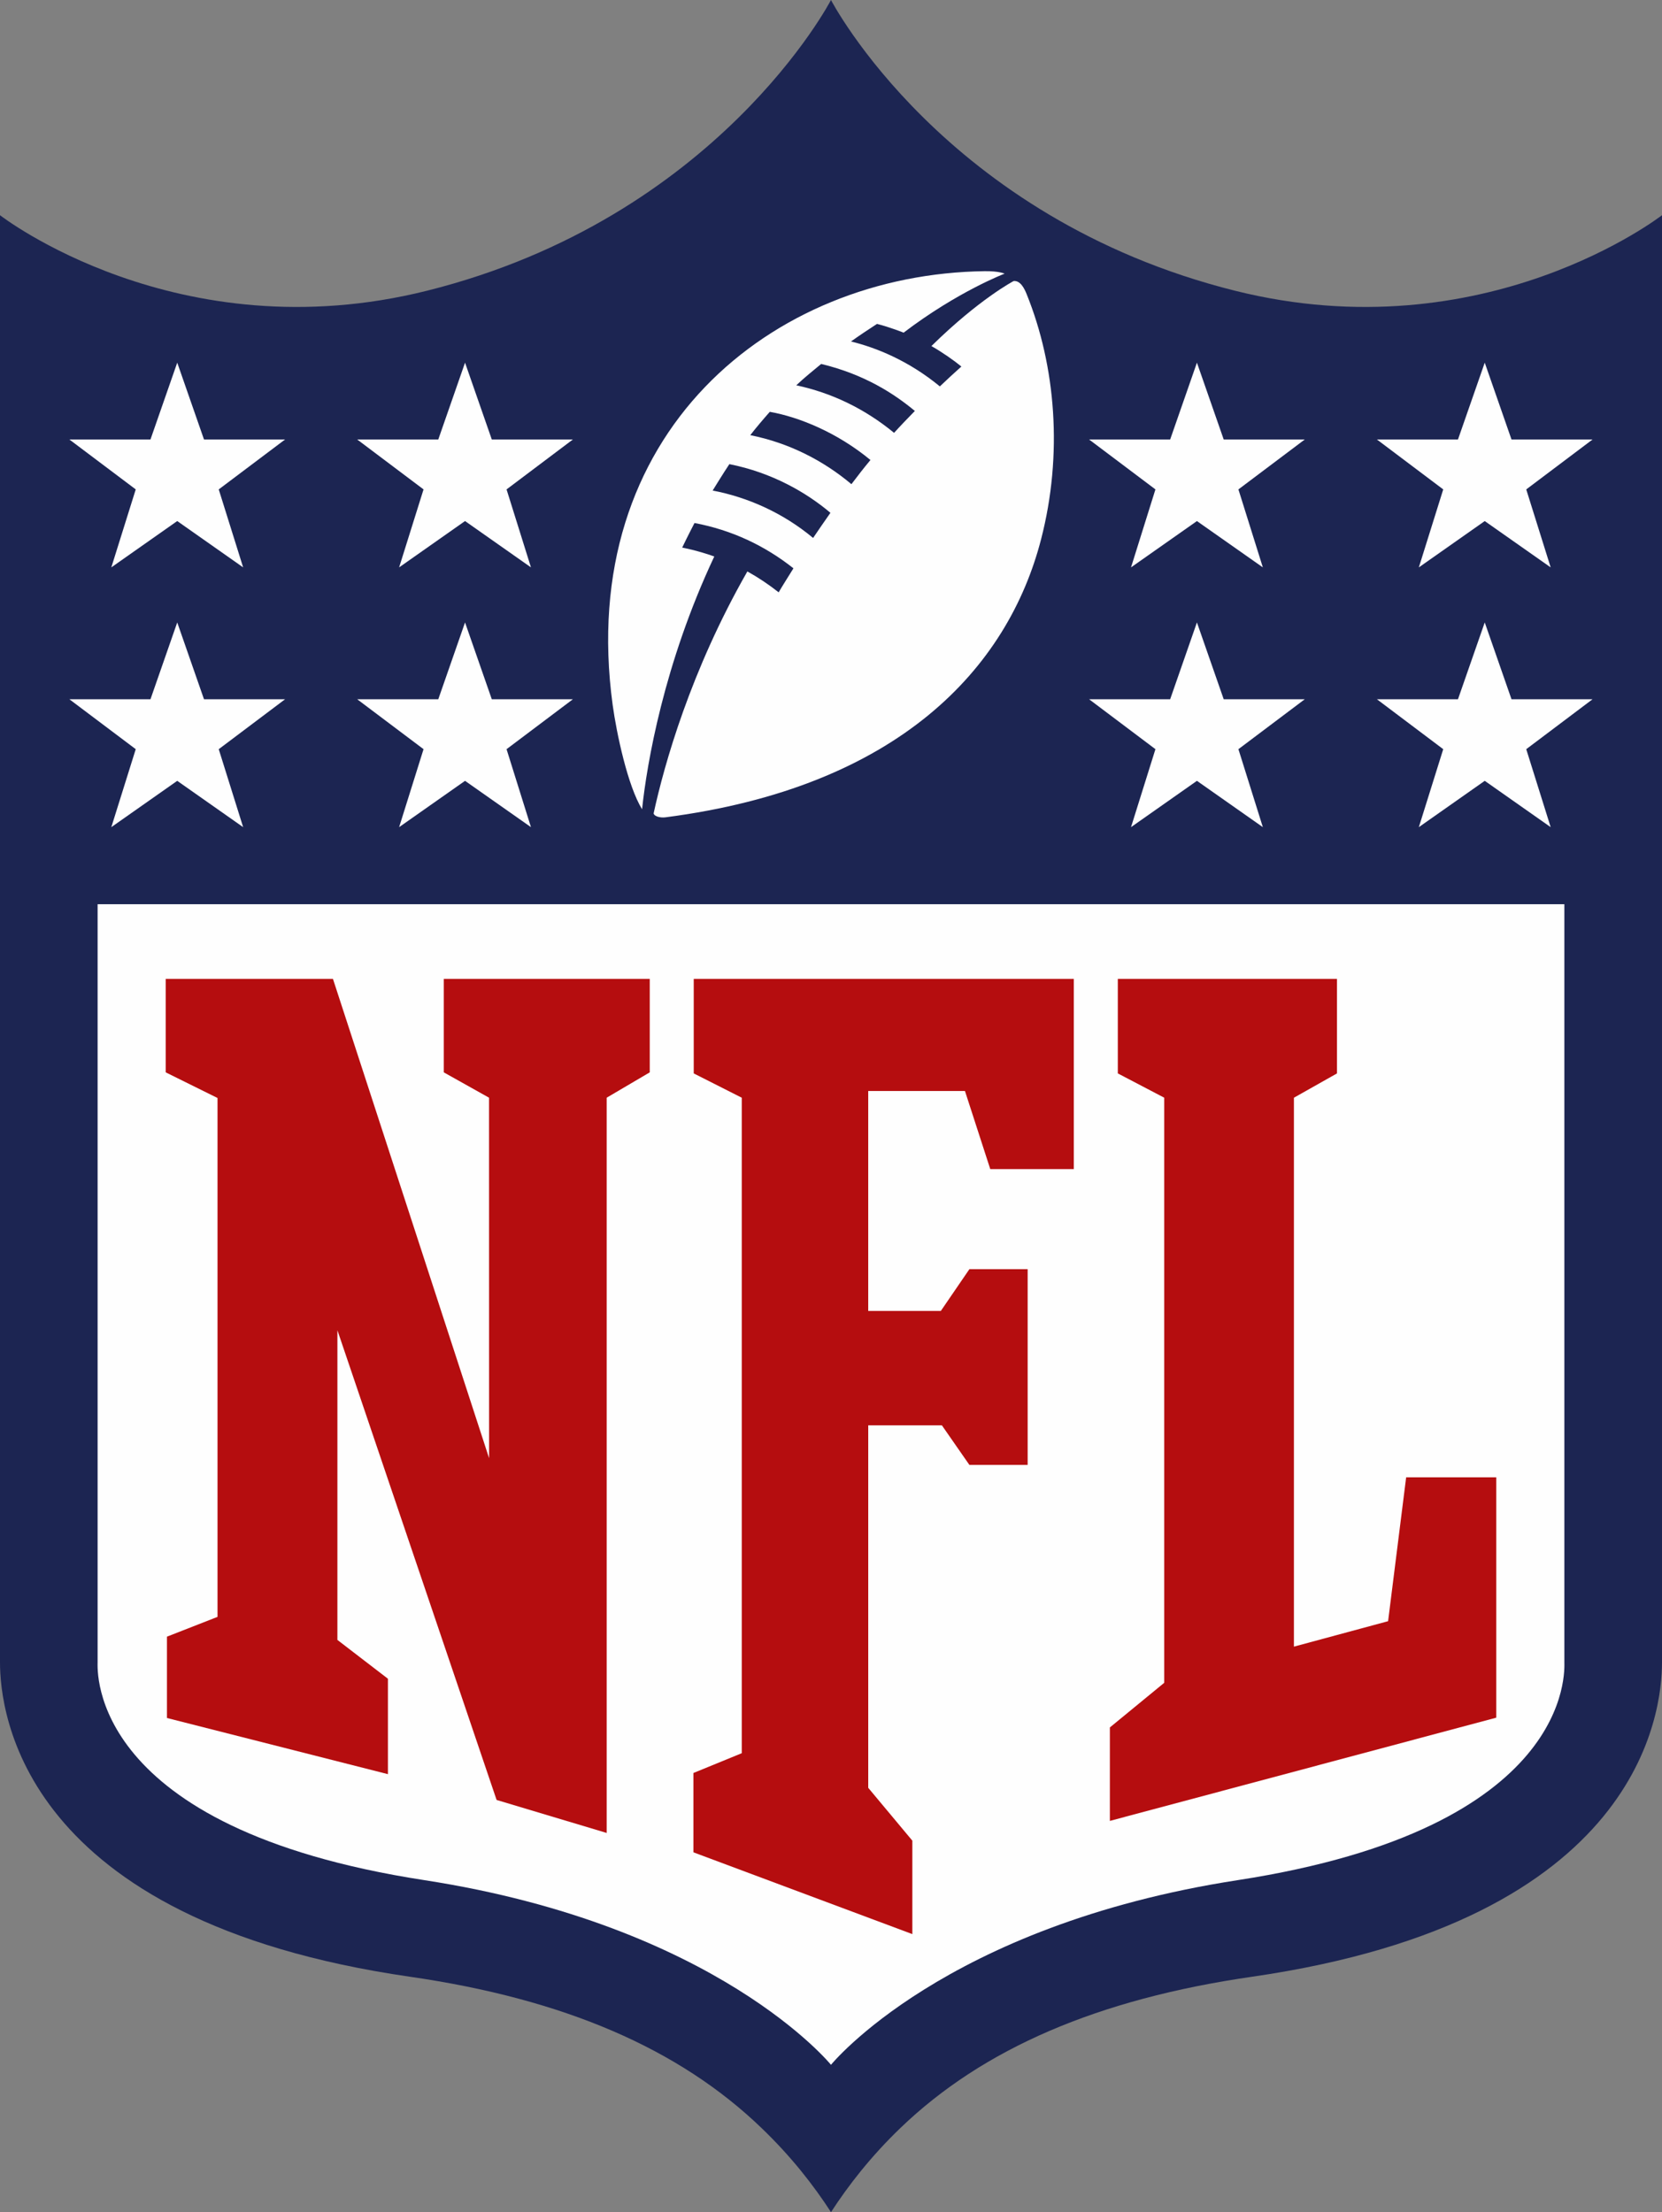 <svg xmlns:xlink="http://www.w3.org/1999/xlink" viewBox="0 0 181.052 240.959" style="shape-rendering:geometricPrecision; text-rendering:geometricPrecision; image-rendering:optimizeQuality; fill-rule:evenodd; clip-rule:evenodd" version="1.1" height="240.655mm" width="180.824mm" xml:space="preserve" xmlns="http://www.w3.org/2000/svg">
 <rect x="0" y="0" width="181.052" height="240.959" fill="#808080" stroke="none"/>
 <defs>
  <style type="text/css">
   
    .fil0 {fill:#1C2552}
    .fil2 {fill:#B50D0F}
    .fil1 {fill:#FEFEFE}
   
  </style>
 </defs>
 <g id="Layer_x0020_1">
  <g id="_701607936">
   <path d="M181.049 23.442c0,0 -19.305,15.025 -46.501,8.23 -31.707,-7.924 -44.024,-31.672 -44.024,-31.672 0,0 -12.316,23.748 -44.024,31.672 -27.194,6.796 -46.5,-8.23 -46.5,-8.23l0 157.638c0.004,5.358 2.243,28.109 44.682,34.242 16.755,2.425 29.272,7.811 38.264,16.464 3.239,3.107 5.701,6.271 7.579,9.174 1.885,-2.902 4.335,-6.067 7.57,-9.174 9.003,-8.654 21.519,-14.039 38.275,-16.464 42.435,-6.133 44.674,-28.884 44.682,-34.242l0 -157.638 -0.003 0z" class="fil0"></path>
   <path d="M90.524 224.912c0,0 12.316,-15.181 44.32,-20.117 36.659,-5.657 35.571,-22.871 35.573,-23.743l0 -82.558 -159.785 0 0 82.557c0,0.868 -1.083,18.084 35.571,23.742 32.003,4.939 44.321,20.119 44.321,20.119z" class="fil1"></path>
   <polygon points="53.279,158.832 53.273,119.568 48.343,116.807 48.343,106.626 70.782,106.626 70.782,116.807 66.09,119.568 66.09,199.657 54.097,196.062 36.757,144.903 36.755,178.63 42.26,182.859 42.26,193.253 18.188,187.135 18.188,178.275 23.696,176.12 23.696,119.601 18.052,116.807 18.052,106.626 36.27,106.626" class="fil2"></polygon>
   <polygon points="94.581,194.739 99.387,200.496 99.387,210.675 75.541,201.767 75.541,193.124 80.805,190.969 80.805,119.57 75.573,116.923 75.573,106.626 116.977,106.626 116.977,127.346 107.876,127.346 105.119,118.839 94.581,118.839 94.581,142.797 102.49,142.797 105.602,138.247 111.948,138.247 111.948,159.567 105.602,159.567 102.606,155.256 94.582,155.256 94.582,194.739" class="fil2"></polygon>
   <polygon points="120.905,198.343 120.905,188.163 126.827,183.301 126.827,119.568 121.77,116.922 121.77,106.626 145.646,106.626 145.646,116.923 140.954,119.57 140.954,179.362 151.214,176.59 153.181,160.92 162.997,160.92 162.997,187.099" class="fil2"></polygon>
   <polygon points="14.786,81.605 7.559,76.168 16.391,76.168 19.307,67.801 22.223,76.168 31.054,76.168 23.828,81.606 26.487,90.098 19.307,85.054 12.127,90.098" class="fil1"></polygon>
   <polygon points="46.139,81.605 38.913,76.168 47.744,76.168 50.659,67.801 53.575,76.168 62.407,76.168 55.182,81.606 57.84,90.098 50.659,85.054 43.479,90.098" class="fil1"></polygon>
   <polygon points="14.786,53.309 7.559,47.872 16.391,47.872 19.307,39.504 22.223,47.872 31.054,47.872 23.828,53.309 26.487,61.802 19.307,56.756 12.127,61.802" class="fil1"></polygon>
   <polygon points="46.139,53.309 38.913,47.872 47.744,47.872 50.659,39.504 53.575,47.872 62.407,47.872 55.182,53.309 57.84,61.802 50.659,56.756 43.479,61.802" class="fil1"></polygon>
   <polygon points="168.924,90.098 161.742,85.053 154.563,90.098 157.22,81.605 149.995,76.166 158.826,76.166 161.742,67.799 164.657,76.166 173.488,76.166 166.263,81.605" class="fil1"></polygon>
   <polygon points="137.57,90.098 130.389,85.053 123.209,90.098 125.868,81.605 118.641,76.166 127.473,76.166 130.389,67.799 133.306,76.166 142.137,76.166 134.909,81.605" class="fil1"></polygon>
   <polygon points="168.924,61.803 161.742,56.758 154.563,61.803 157.22,53.309 149.995,47.871 158.826,47.871 161.742,39.504 164.657,47.871 173.488,47.871 166.263,53.309" class="fil1"></polygon>
   <polygon points="137.57,61.803 130.389,56.758 123.209,61.803 125.868,53.309 118.641,47.871 127.473,47.871 130.389,39.504 133.306,47.871 142.137,47.871 134.909,53.309" class="fil1"></polygon>
   <path d="M97.397 47.148c-3.217,-2.648 -6.822,-4.362 -10.654,-5.179 0.927,-0.877 1.878,-1.629 2.713,-2.325 4.787,1.151 8.011,3.296 10.206,5.12 -0.784,0.803 -1.544,1.587 -2.264,2.384zm-4.646 5.591l0 0c0.649,-0.854 1.335,-1.752 2.073,-2.633 -3.604,-2.975 -7.739,-4.674 -10.964,-5.247 -0.724,0.82 -1.482,1.708 -2.127,2.542 4.225,0.844 7.954,2.764 11.018,5.338zm-4.173 5.859l0 0c-3.305,-2.755 -7.161,-4.444 -10.944,-5.165 0,0 1.161,-1.893 1.82,-2.876 4.628,0.915 8.384,3.079 11.01,5.302 -0.674,0.965 -1.315,1.888 -1.887,2.739zm21.852 -27.989l0 0c0,0 -3.743,1.951 -8.966,7.087 1.179,0.665 2.505,1.599 3.265,2.228 -0.789,0.7 -1.595,1.454 -2.345,2.165 -3.398,-2.801 -6.937,-4.224 -9.679,-4.893 0.911,-0.652 1.877,-1.294 2.832,-1.915 1.474,0.375 2.898,0.955 2.898,0.955 5.9,-4.491 11.002,-6.428 11.002,-6.428 0,0 -0.59,-0.289 -2.168,-0.27 -23.193,0.3 -44.563,17.617 -40.528,47.246 0.431,3.143 1.652,8.858 3.204,11.364 0.517,-4.932 2.368,-15.843 7.867,-27.533 -1.91,-0.685 -3.497,-0.967 -3.497,-0.967 0.561,-1.178 1.342,-2.679 1.342,-2.679 4.069,0.767 7.664,2.469 10.778,4.935 -0.748,1.207 -1.253,1.996 -1.61,2.616 -1.092,-0.859 -2.194,-1.601 -3.41,-2.275 -6.179,10.804 -9.048,21.001 -10.211,26.353 0.064,0.33 0.737,0.5 1.278,0.43 25.415,-3.289 37.313,-16.253 40.933,-30.301 2.382,-9.216 1.603,-18.853 -1.586,-26.712 -0.224,-0.553 -0.658,-1.47 -1.399,-1.405z" class="fil1"></path>
  </g>
 </g>
</svg>
